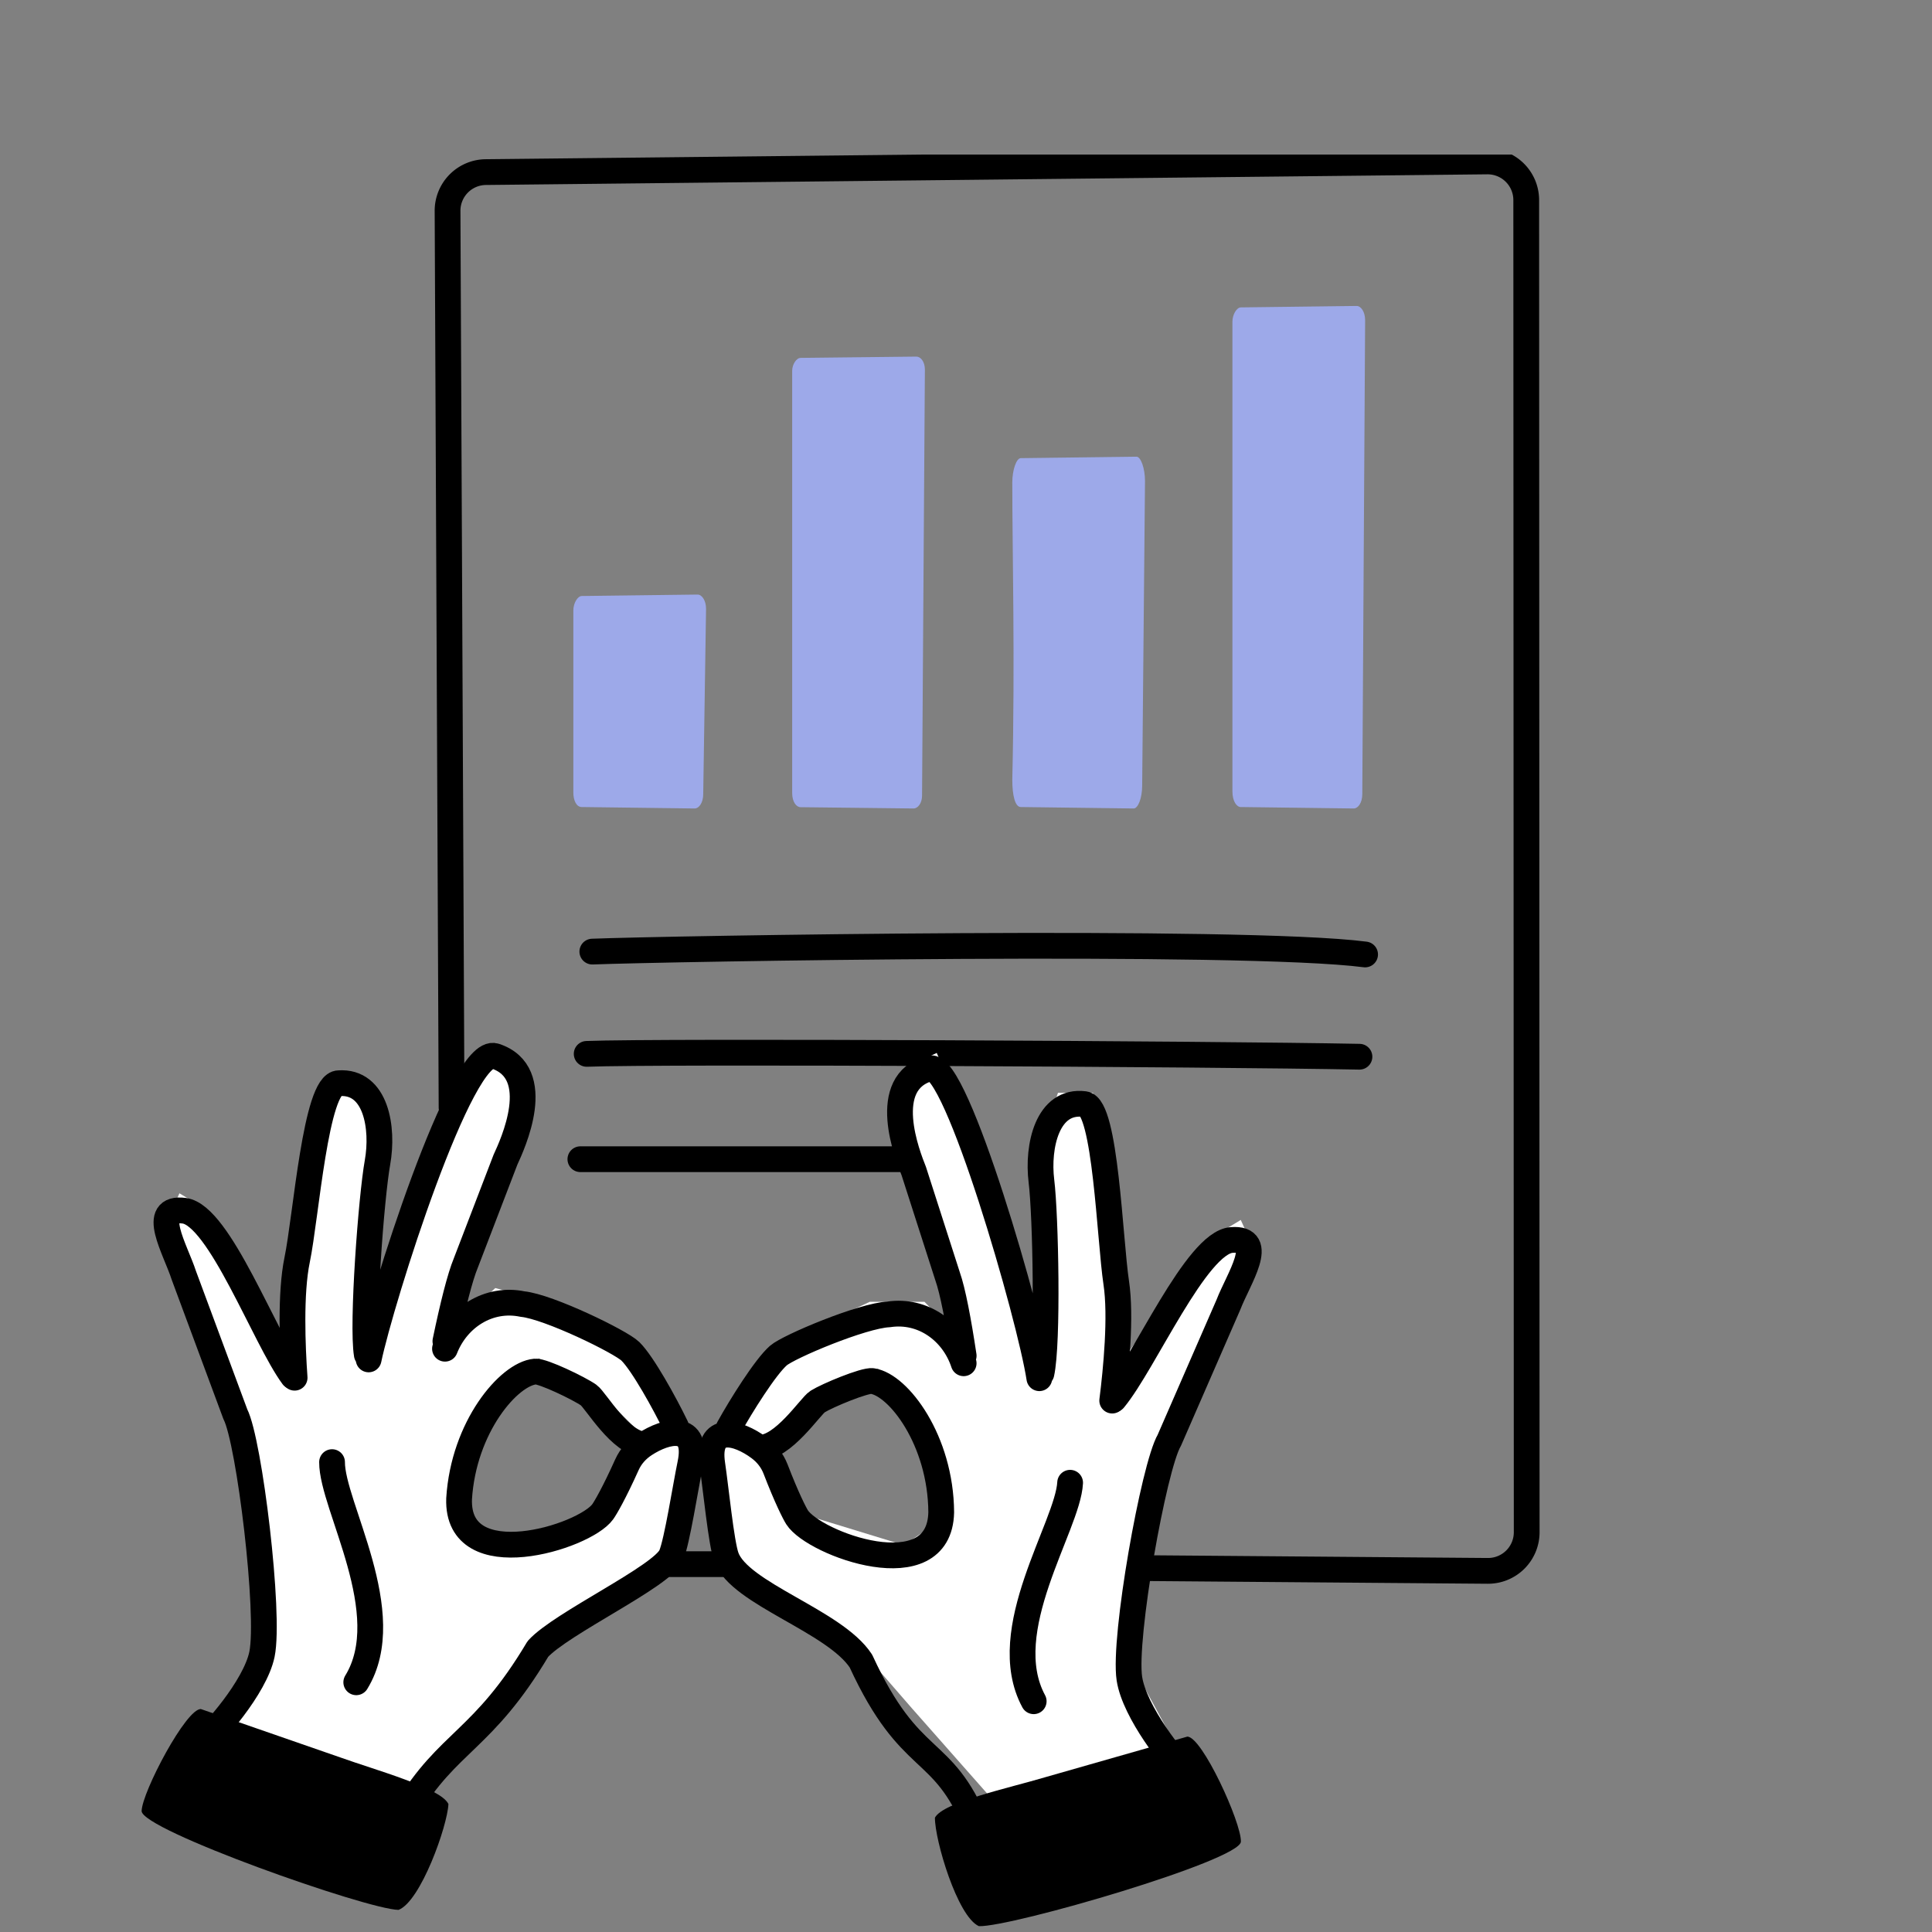 <svg xmlns="http://www.w3.org/2000/svg" width="75" height="75" fill="none" xmlns:v="https://vecta.io/nano"><rect width="100%" height="100%" fill="#808080" stroke="none"/><style><![CDATA[.B{stroke:#000}.C{stroke-linecap:round}.D{stroke-linejoin:round}.E{stroke-miterlimit:10}]]></style><g clip-path="url(#A)"><g clip-path="url(#B)"><path d="M44.53 60.875l13.224.106a1.5 1.5 0 0 0 1.512-1.501l-.018-51.714a1.5 1.5 0 0 0-1.516-1.499l-38.875.414a1.5 1.5 0 0 0-1.483 1.501L17.53 43m10.768 17.72H26.03" class="B C D E"/><g fill="#9da9e9"><path d="M22.585 31.329l4.385.056c.164 0 .329-.223.329-.557l.11-7.19c0-.334-.164-.557-.329-.557l-4.494.056c-.164 0-.329.279-.329.557v7.079c0 .279.11.557.329.557zm17.04 0l4.385.056c.164 0 .329-.39.329-.892l.11-11.816c0-.502-.165-.948-.329-.948l-4.494.056c-.165 0-.329.446-.329.947 0 2.675.11 6.856 0 11.538 0 .613.11 1.059.329 1.059zm-8.545.006l4.385.05c.164 0 .329-.2.329-.501l.11-16.54c0-.301-.164-.501-.329-.501l-4.494.05c-.164 0-.329.251-.329.501v16.39c0 .351.164.551.329.551zm17.09-.006l4.385.056c.164 0 .329-.223.329-.557l.11-18.394c0-.334-.164-.557-.329-.557l-4.494.056c-.164 0-.329.279-.329.557v18.227c0 .39.164.613.329.613z"/></g><g class="B C D E"><path d="M22.994 36.941c2.847-.111 25.291-.502 29.999.111m-30.218 3.859c2.847-.111 24.294 0 29.999.111M22.53 45h12.5"/></g></g><g fill-rule="evenodd" fill="#fff"><path d="M7.855 67.142l2.446-3.163v-3.03l-1.036-6.224-2.759-7.389.46-1.012 1.165.705 3.28 5.856.245-5.12 1.288-5.948h.981l.95 1.196-.675 4.997v4.231l1.84-5.212 1.533-4.476 1.594-1.962 1.073.736v1.686l-1.533 4.016-1.502 4.813 2.023-1.84 3.403.92 2.391 1.686 1.41 2.575.46 1.196-.858 3.985-4.721 3.189-2.422 2.788-3.25 3.681-7.787-2.882zm16.923-11.589l-1.901-1.901-1.962-.92-1.87 1.226-.981 2.79v2.115l1.38.858 3.434-.858 1.318-1.686.582-1.625zM45.68 67.816l-1.664-3.058v-3.809l1.664-5.764 2.946-6.815-.46-1.012-1.165.705-3.661 5.073V48.37l-.91-5.948h-1.359l-.547 1.572.272 4.621-.272 3.957-1.849-5.979-1.564-3.943-.747-1.776-1.093.52-.184 1.62 1.277 4.323 1.17 4.905-1.646-1.706h-2.123l-3.644 1.706-2.238 2.943-.46 1.196.858 3.986 4.721 3.188 2.422 2.788 3.25 3.681 7.005-2.208zM30.121 55.562l1.564-1.603 2.391-.823 1.196.823 1.093 2.86v2.296l-1.277.867-3.648-1.117-1.054-1.569-.264-1.733z"/></g><g clip-path="url(#C)"><path d="M43.246 54.323c1.178-1.424 3.193-6.084 4.566-6.187s.26 1.511-.124 2.51l-2.296 5.267c-.601 1.02-1.787 7.675-1.549 9.251.197 1.304 1.756 3.253 2.107 3.517" class="B C D"/><path d="M36.293 70.563c.32-.608 2.908-1.162 4.269-1.568l5.527-1.579c.569-.02 2.108 3.348 2.082 4.078s-8.931 3.324-10.171 3.279c-.84-.376-1.714-3.356-1.706-4.21z" fill="#000"/><g class="B C D"><path d="M37.905 70.891c-1.338-3.258-2.549-2.208-4.483-6.407-1.015-1.559-4.711-2.61-5.228-4.038-.197-.543-.409-2.709-.541-3.588-.243-1.613.994-1.266 1.815-.657m0 0c.272.202.505.477.64.829.436 1.132.738 1.718.834 1.87.656 1.032 5.532 2.834 5.596-.193-.016-2.792-1.658-4.949-2.674-5.095-.298-.043-1.748.56-2.126.797-.279.175-1.345 1.825-2.27 1.792zm-1.182-.759c.482-.871 1.426-2.377 1.931-2.819.396-.347 3.263-1.554 4.283-1.599 1.326-.2 2.501.656 2.909 1.898m.001-.291c-.205-1.362-.421-2.507-.626-3.088l-1.311-4.08c-.232-.585-1.378-3.456.63-3.991 1.018-.272 3.891 9.687 4.244 12.03m.081-.183c.263-1.176.165-6.13 0-7.472s.229-3.169 1.67-2.986c.822.104.98 5.246 1.235 6.941.195 1.29-.005 3.373-.157 4.569m-3.048 11.671c-1.486-2.755 1.328-6.794 1.414-8.482m-30.174-4.128c-1.097-1.487-2.849-6.252-4.215-6.431s-.344 1.494-.015 2.513l1.999 5.387c.543 1.052 1.357 7.762 1.032 9.322-.269 1.291-1.934 3.151-2.299 3.394"/></g><path d="M17.408 70.034c-.286-.625-2.839-1.322-4.175-1.803l-5.43-1.884c-.567-.051-2.29 3.226-2.305 3.956s8.732 3.816 9.973 3.839c.86-.328 1.898-3.255 1.937-4.109z" fill="#000"/><g class="B C D"><path d="M15.78 70.271c1.622-2.707 2.963-2.671 5.101-6.259.898-.996 4.828-2.818 5.175-3.63.227-.532.559-2.683.74-3.552.332-1.597-.922-1.32-1.776-.757m0 0c-.283.186-.531.448-.685.792-.498 1.106-.832 1.675-.937 1.821-.713.994-5.681 2.522-5.576-.503.171-2.787 1.931-4.849 2.953-4.939.3-.026 1.715.657 2.078.914.269.191 1.241 1.897 2.167 1.915zm1.222-.693c-.433-.897-1.292-2.452-1.771-2.922-.376-.369-3.172-1.733-4.187-1.834-1.313-.273-2.533.516-3.01 1.733m.016-.29c.281-1.349.56-2.48.797-3.049l1.536-4.001c.264-.571 1.568-3.374-.407-4.02-1.307-.428-4.423 9.456-4.906 11.775m-.071-.185c-.197-1.189.176-6.13.415-7.461s-.052-3.177-1.501-3.075c-.898 0-1.27 5.183-1.619 6.861-.266 1.277-.183 3.368-.097 4.571m2.393 11.823c1.637-2.668-.949-6.858-.94-8.547"/></g></g></g><defs><clipPath id="A"><path fill="#fff" d="M0 0h75v75H0z"/></clipPath><clipPath id="B"><path fill="#fff" transform="translate(9.504 6)" d="M0 0h59v60H0z"/></clipPath><clipPath id="C"><path fill="#fff" transform="matrix(-1 0 0 1 49.697 36)" d="M0 0h45.168v45.168H0z"/></clipPath></defs></svg>